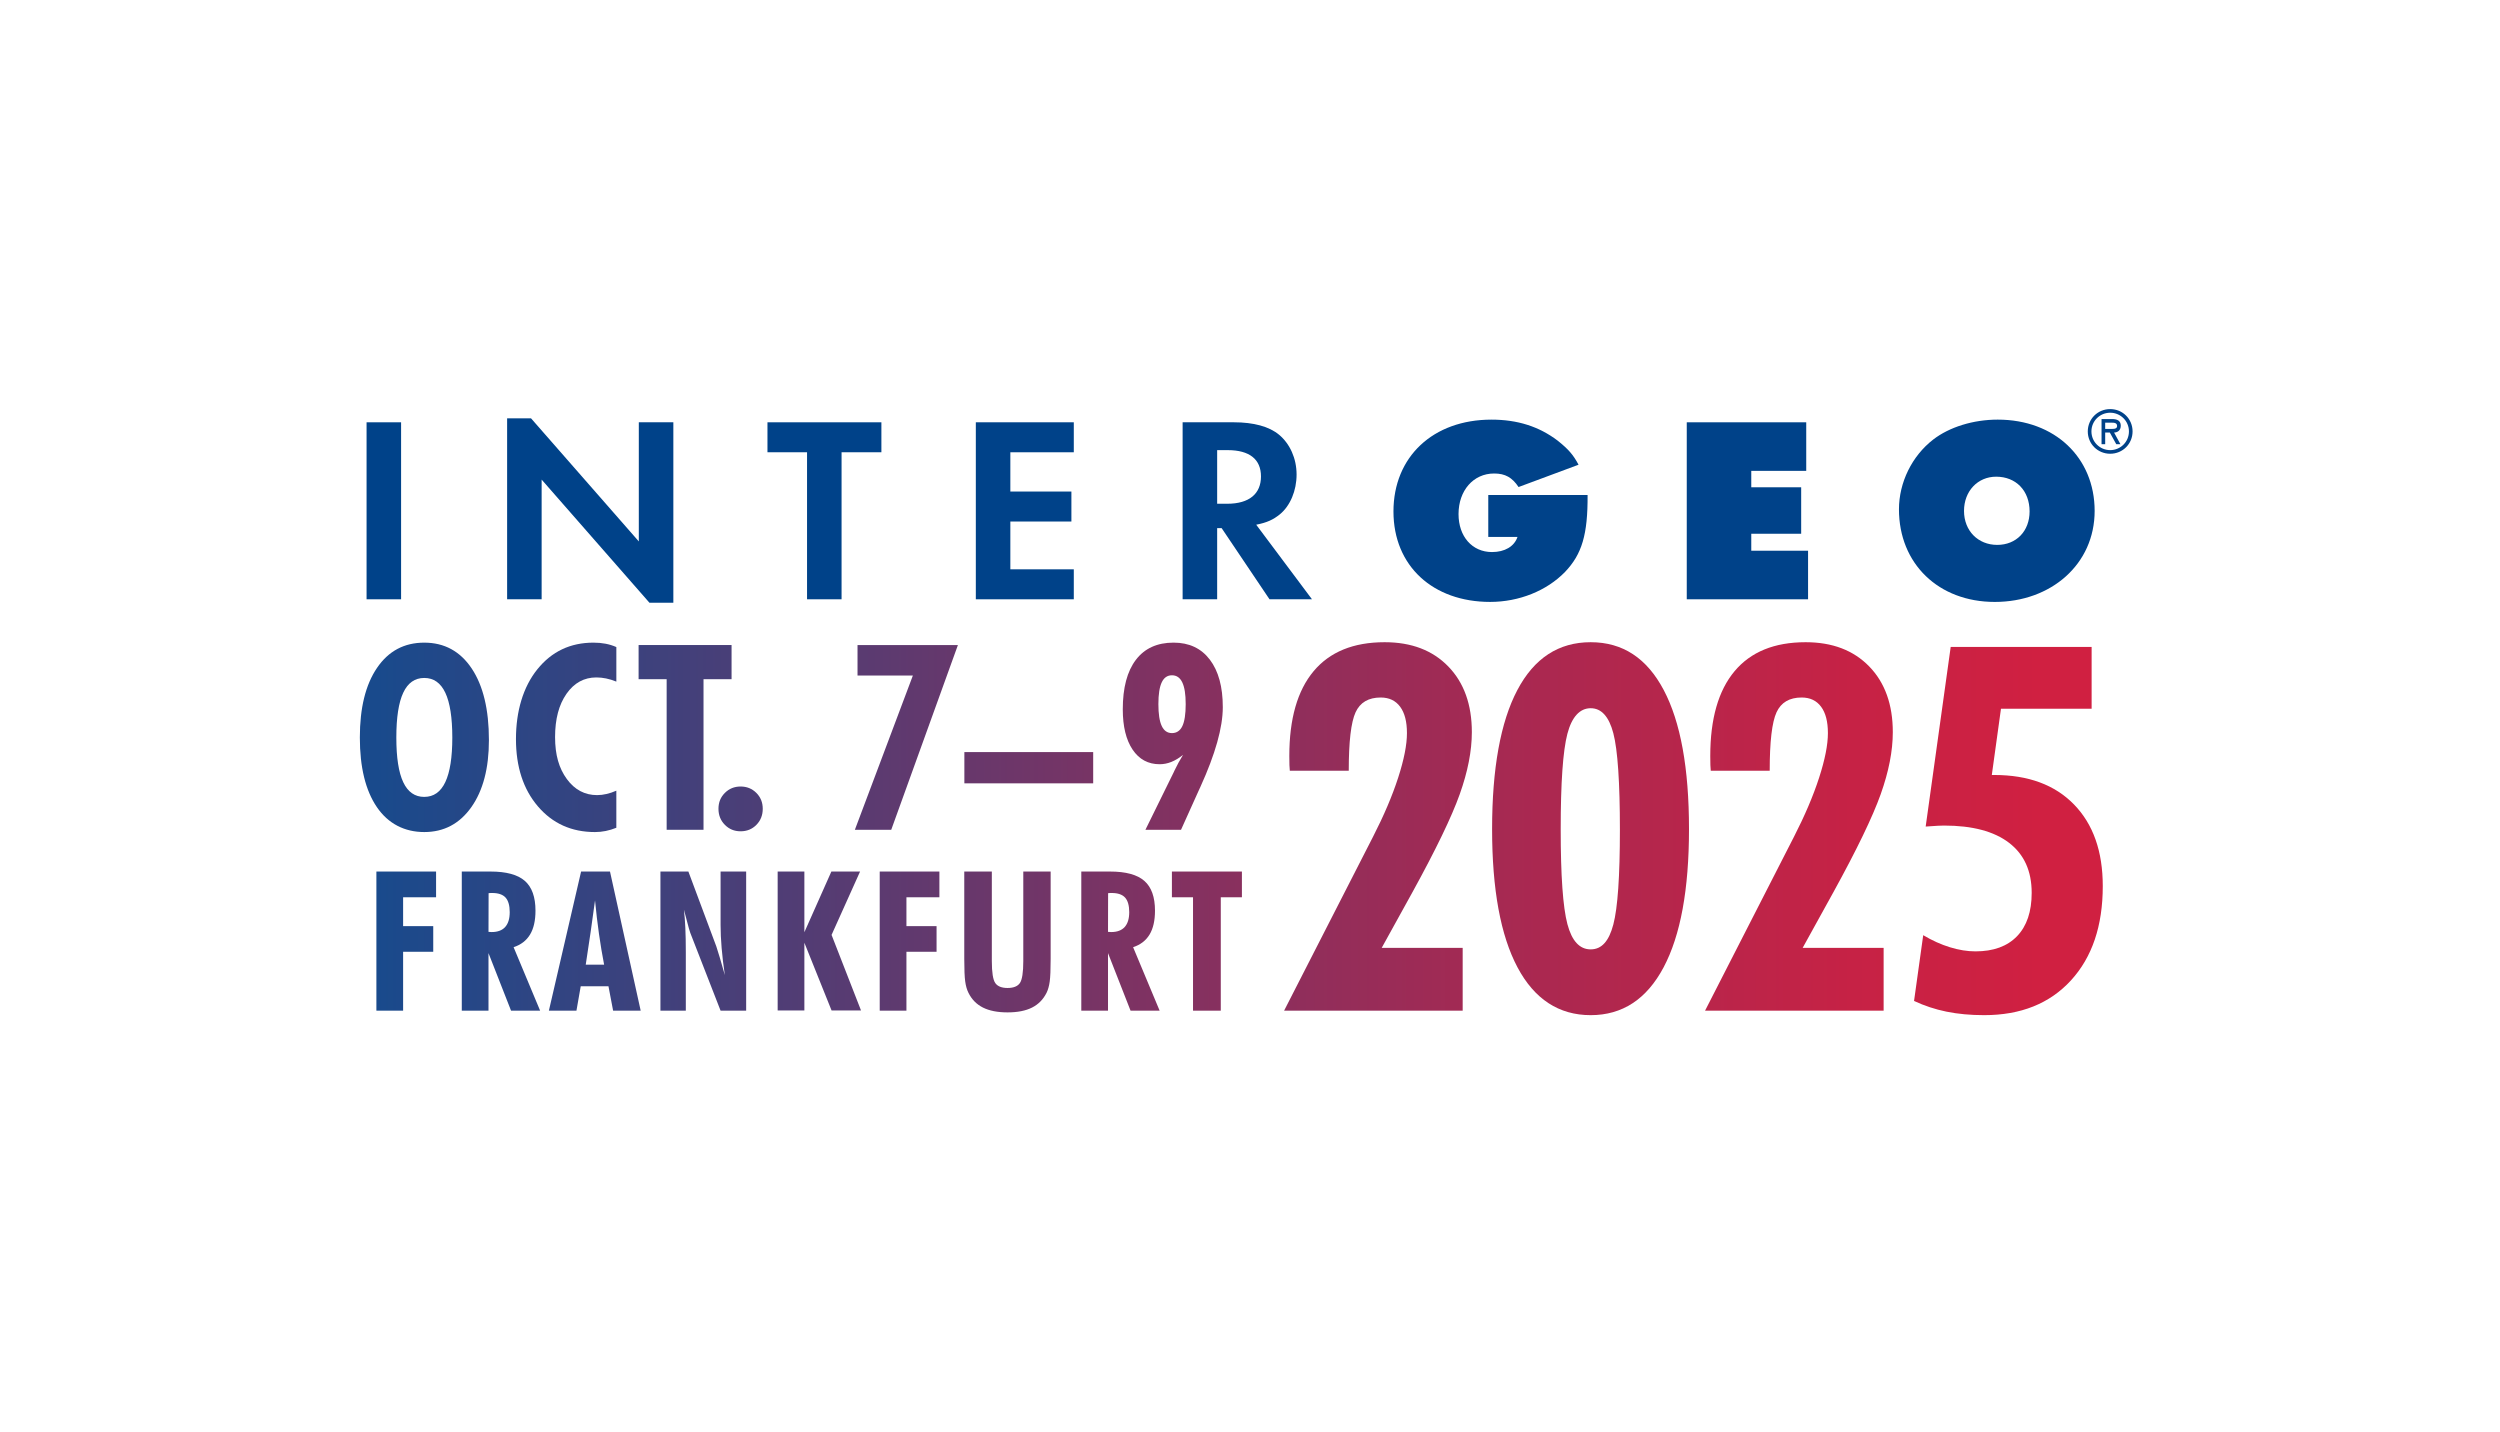 <svg width="330" height="189" viewBox="0 0 330 189" fill="none" xmlns="http://www.w3.org/2000/svg">
<g clip-path="url(#clip0_347_3477)">
<path d="M52.944 55.743H48.387V79.106H52.944V55.743Z" fill="#004289"/>
<path d="M66.94 79.106H71.496V63.308L85.727 79.561H88.882V55.743H84.323V71.47L70.093 55.216H66.94V79.106Z" fill="#004289"/>
<path d="M111.087 79.106V59.698H116.344V55.743H101.306V59.698H106.53V79.106H111.087Z" fill="#004289"/>
<path d="M141.741 59.7V55.742H128.809V79.107H141.741V75.15H133.366V68.841H141.425V64.883H133.366V59.7H141.741Z" fill="#004289"/>
<path d="M165.818 69.262C167.256 68.982 168.064 68.596 168.937 67.895C170.307 66.774 171.149 64.777 171.149 62.643C171.149 60.509 170.268 58.579 168.836 57.386C167.538 56.299 165.468 55.742 162.871 55.742H156.106V79.106H160.665V69.717H161.259L167.575 79.106H173.182L165.819 69.262H165.818ZM160.665 66.495V59.418H162.064C164.909 59.418 166.449 60.61 166.449 62.89C166.449 65.17 164.909 66.495 161.996 66.495H160.666H160.665Z" fill="#004289"/>
<path d="M196.452 65.337V70.875H200.31C199.887 72.135 198.625 72.871 196.946 72.871C194.314 72.871 192.526 70.805 192.526 67.861C192.526 64.744 194.488 62.502 197.225 62.502C198.695 62.502 199.604 63.026 200.451 64.288L208.367 61.345C207.666 60.014 207.002 59.275 205.601 58.156C203.146 56.299 200.31 55.391 196.873 55.391C189.161 55.391 183.937 60.296 183.937 67.511C183.937 74.727 189.161 79.453 196.699 79.453C200.518 79.453 204.164 77.984 206.582 75.498C208.821 73.149 209.594 70.557 209.562 65.337H196.454H196.452Z" fill="#004289"/>
<path d="M222.652 79.106H238.665V72.695H231.168V70.455H237.755V64.321H231.168V62.154H238.423V55.743H222.652V79.106Z" fill="#004289"/>
<path d="M263.698 55.39C260.473 55.39 257.32 56.371 255.185 58.018C252.377 60.189 250.663 63.691 250.663 67.231C250.663 74.413 255.884 79.455 263.312 79.455C270.74 79.455 276.493 74.481 276.493 67.442C276.493 60.403 271.236 55.39 263.698 55.39ZM263.491 62.923C266.119 62.923 267.906 64.779 267.906 67.512C267.906 70.104 266.156 71.926 263.632 71.926C261.107 71.926 259.25 70.068 259.25 67.442C259.25 64.816 261.073 62.923 263.491 62.923Z" fill="#004289"/>
<path d="M275.587 56.948C275.587 55.306 276.892 54 278.545 54C280.198 54 281.5 55.306 281.5 56.948C281.5 58.59 280.197 59.895 278.545 59.895C276.893 59.895 275.587 58.59 275.587 56.948ZM276.069 56.948C276.069 58.336 277.194 59.416 278.546 59.416C279.899 59.416 281.02 58.336 281.02 56.948C281.02 55.56 279.895 54.479 278.546 54.479C277.198 54.479 276.069 55.554 276.069 56.948ZM279.894 58.631H279.345L278.499 57.099H277.885V58.631H277.404V55.314H278.802C279.399 55.314 279.942 55.492 279.942 56.19C279.942 56.843 279.496 57.082 279.058 57.099L279.895 58.631H279.894ZM277.885 55.792V56.617H278.396C278.843 56.617 279.457 56.693 279.457 56.241C279.457 55.821 279.107 55.792 278.71 55.792H277.885Z" fill="#004289"/>
<path d="M169.501 133.408L181.238 110.454C182.677 107.647 183.783 105.049 184.556 102.66C185.33 100.27 185.717 98.308 185.717 96.773C185.717 95.239 185.417 94.099 184.818 93.288C184.218 92.478 183.363 92.071 182.252 92.071C180.638 92.071 179.533 92.724 178.934 94.028C178.334 95.333 178.035 97.903 178.035 101.74H170.255C170.233 101.522 170.216 101.275 170.205 101C170.194 100.726 170.189 100.326 170.189 99.8C170.189 94.889 171.256 91.157 173.393 88.603C175.528 86.049 178.656 84.772 182.776 84.772C186.307 84.772 189.107 85.841 191.178 87.978C193.248 90.115 194.284 93.005 194.284 96.643C194.284 99.121 193.749 101.856 192.682 104.848C191.614 107.841 189.543 112.131 186.47 117.722L182.382 125.122H193.073V133.409H169.501V133.408Z" fill="url(#paint0_linear_347_3477)"/>
<path d="M222.948 109.435C222.948 117.394 221.831 123.478 219.597 127.686C217.362 131.896 214.153 134 209.969 134C205.784 134 202.542 131.895 200.308 127.686C198.073 123.477 196.957 117.393 196.957 109.435C196.957 101.478 198.068 95.294 200.291 91.086C202.514 86.876 205.739 84.772 209.969 84.772C214.198 84.772 217.39 86.877 219.613 91.086C221.837 95.295 222.948 101.412 222.948 109.435ZM206.013 109.5C206.013 115.596 206.307 119.755 206.896 121.981C207.485 124.206 208.508 125.318 209.97 125.318C211.431 125.318 212.384 124.222 212.961 122.03C213.538 119.838 213.827 115.662 213.827 109.5C213.827 103.339 213.538 98.994 212.961 96.79C212.383 94.587 211.386 93.485 209.97 93.485C208.553 93.485 207.485 94.609 206.896 96.856C206.307 99.104 206.013 103.318 206.013 109.5Z" fill="url(#paint1_linear_347_3477)"/>
<path d="M225.067 133.408L236.804 110.454C238.243 107.647 239.349 105.049 240.122 102.66C240.896 100.27 241.283 98.308 241.283 96.773C241.283 95.239 240.983 94.099 240.384 93.288C239.784 92.478 238.929 92.071 237.818 92.071C236.204 92.071 235.099 92.724 234.5 94.028C233.9 95.333 233.601 97.903 233.601 101.74H225.82C225.799 101.522 225.782 101.275 225.771 101C225.76 100.726 225.755 100.326 225.755 99.8C225.755 94.889 226.822 91.157 228.959 88.603C231.094 86.049 234.222 84.772 238.342 84.772C241.873 84.772 244.673 85.841 246.744 87.978C248.814 90.115 249.85 93.005 249.85 96.643C249.85 99.121 249.315 101.856 248.248 104.848C247.18 107.841 245.109 112.131 242.035 117.722L237.948 125.122H248.639V133.409H225.067V133.408Z" fill="url(#paint2_linear_347_3477)"/>
<path d="M252.654 132.126L253.864 123.444C255.041 124.146 256.217 124.677 257.395 125.039C258.572 125.401 259.694 125.581 260.762 125.581C263.137 125.581 264.968 124.913 266.254 123.575C267.539 122.238 268.182 120.331 268.182 117.854C268.182 114.981 267.191 112.784 265.207 111.26C263.224 109.736 260.357 108.974 256.609 108.974C256.194 108.974 255.551 109.007 254.68 109.073C254.484 109.073 254.32 109.085 254.189 109.106L257.492 85.395H276.095V93.552H264.129L262.919 102.299H263.246C267.736 102.299 271.245 103.597 273.773 106.195C276.301 108.794 277.566 112.383 277.566 116.966C277.566 122.205 276.166 126.354 273.365 129.412C270.564 132.47 266.745 134 261.907 134C260.097 134 258.441 133.847 256.937 133.539C255.433 133.231 254.006 132.761 252.654 132.125V132.126Z" fill="url(#paint3_linear_347_3477)"/>
<path d="M64.537 97.689C64.537 101.408 63.762 104.361 62.213 106.549C60.663 108.737 58.594 109.831 56.003 109.831C53.413 109.831 51.237 108.732 49.743 106.532C48.247 104.334 47.5 101.274 47.5 97.355C47.5 93.436 48.256 90.382 49.767 88.161C51.278 85.939 53.356 84.829 56.002 84.829C58.648 84.829 60.746 85.965 62.262 88.236C63.779 90.508 64.537 93.66 64.537 97.69V97.689ZM56.002 105.189C57.242 105.189 58.169 104.538 58.783 103.235C59.398 101.932 59.705 99.972 59.705 97.356C59.705 94.74 59.398 92.746 58.783 91.444C58.169 90.141 57.242 89.49 56.002 89.49C54.762 89.49 53.837 90.139 53.229 91.436C52.62 92.734 52.316 94.707 52.316 97.357C52.316 100.007 52.62 101.962 53.229 103.253C53.837 104.545 54.762 105.191 56.002 105.191V105.189Z" fill="url(#paint4_linear_347_3477)"/>
<path d="M81.357 109.264C80.892 109.453 80.424 109.595 79.954 109.69C79.483 109.785 79.01 109.832 78.535 109.832C75.446 109.832 72.936 108.702 71.004 106.441C69.072 104.181 68.107 101.219 68.107 97.555C68.107 93.892 69.05 90.674 70.939 88.336C72.826 85.998 75.292 84.829 78.336 84.829C78.901 84.829 79.432 84.876 79.93 84.97C80.428 85.065 80.904 85.213 81.358 85.413V89.973C80.893 89.784 80.442 89.644 80.004 89.555C79.567 89.466 79.138 89.421 78.717 89.421C77.101 89.421 75.789 90.14 74.781 91.576C73.774 93.012 73.27 94.916 73.27 97.288C73.27 99.659 73.788 101.419 74.823 102.833C75.859 104.247 77.189 104.955 78.816 104.955C79.225 104.955 79.644 104.904 80.07 104.804C80.496 104.705 80.925 104.56 81.357 104.37V109.264Z" fill="url(#paint5_linear_347_3477)"/>
<path d="M87.998 109.531V89.654H84.295V85.144H96.567V89.654H92.864V109.531H87.998Z" fill="url(#paint6_linear_347_3477)"/>
<path d="M100.683 106.758C100.683 107.604 100.403 108.312 99.845 108.88C99.286 109.448 98.591 109.731 97.761 109.731C96.93 109.731 96.249 109.448 95.685 108.88C95.12 108.312 94.838 107.606 94.838 106.758C94.838 105.911 95.12 105.225 95.685 104.662C96.249 104.1 96.941 103.819 97.761 103.819C98.58 103.819 99.272 104.1 99.837 104.662C100.401 105.225 100.683 105.923 100.683 106.758Z" fill="url(#paint7_linear_347_3477)"/>
<path d="M112.843 109.531L120.499 89.171H113.193V85.146H126.444L117.643 109.532H112.844L112.843 109.531Z" fill="url(#paint8_linear_347_3477)"/>
<path d="M127.297 103.401V99.275H144.301V103.401H127.297Z" fill="url(#paint9_linear_347_3477)"/>
<path d="M156.162 99.643C155.631 100.066 155.113 100.378 154.609 100.578C154.105 100.779 153.594 100.878 153.073 100.878C151.557 100.878 150.367 100.236 149.503 98.949C148.639 97.663 148.207 95.89 148.207 93.629C148.207 90.79 148.782 88.613 149.935 87.099C151.086 85.585 152.746 84.827 154.916 84.827C156.964 84.827 158.559 85.575 159.698 87.073C160.838 88.571 161.409 90.662 161.409 93.345C161.409 96.028 160.424 99.536 158.453 103.867L158.237 104.335L155.896 109.53H151.196L154.95 101.897C154.96 101.875 154.983 101.824 155.016 101.747C155.36 101.023 155.742 100.321 156.162 99.642V99.643ZM154.701 89.137C154.093 89.137 153.641 89.449 153.348 90.073C153.054 90.696 152.907 91.654 152.907 92.946C152.907 94.238 153.053 95.198 153.348 95.827C153.641 96.455 154.092 96.77 154.701 96.77C155.311 96.77 155.777 96.462 156.072 95.843C156.365 95.225 156.512 94.259 156.512 92.946C156.512 91.633 156.363 90.711 156.063 90.081C155.765 89.452 155.311 89.137 154.701 89.137Z" fill="url(#paint10_linear_347_3477)"/>
<path d="M49.684 133.408V115.043H57.562V118.44H53.211V122.25H57.188V125.634H53.211V133.407H49.684V133.408Z" fill="url(#paint11_linear_347_3477)"/>
<path d="M60.955 133.408V115.043H64.744C66.828 115.043 68.34 115.454 69.277 116.276C70.215 117.098 70.684 118.41 70.684 120.213C70.684 121.521 70.444 122.571 69.965 123.363C69.486 124.156 68.762 124.711 67.795 125.03L71.296 133.408H67.458L64.481 125.81V133.408H60.954H60.955ZM64.482 123.006C64.524 123.006 64.593 123.01 64.689 123.019C64.785 123.027 64.854 123.031 64.895 123.031C65.688 123.031 66.284 122.809 66.683 122.365C67.083 121.921 67.283 121.267 67.283 120.403C67.283 119.539 67.1 118.881 66.733 118.478C66.366 118.076 65.778 117.875 64.971 117.875C64.845 117.875 64.749 117.877 64.683 117.881C64.616 117.885 64.553 117.892 64.495 117.9L64.482 123.006Z" fill="url(#paint12_linear_347_3477)"/>
<path d="M72.453 133.408L76.705 115.043H80.519L84.57 133.408H80.931L80.318 130.188H76.655L76.092 133.408H72.453ZM77.318 127.333H79.743C79.493 126.05 79.268 124.706 79.068 123.301C78.868 121.897 78.693 120.414 78.543 118.855C78.359 120.231 78.165 121.625 77.962 123.038C77.757 124.451 77.543 125.883 77.318 127.334V127.333Z" fill="url(#paint13_linear_347_3477)"/>
<path d="M87.177 133.408V115.043H90.866L94.555 124.93C94.663 125.249 94.815 125.737 95.011 126.395C95.207 127.053 95.429 127.827 95.68 128.716C95.487 127.417 95.346 126.224 95.255 125.137C95.163 124.052 95.117 123.039 95.117 122.1V115.043H98.493V133.408H95.117L91.115 123.131C91.049 122.98 90.873 122.355 90.591 121.257C90.457 120.754 90.353 120.36 90.277 120.075C90.361 120.788 90.424 121.591 90.465 122.483C90.507 123.377 90.528 124.443 90.528 125.684V133.408H87.177Z" fill="url(#paint14_linear_347_3477)"/>
<path d="M102.651 133.383V115.043H106.177V123.056L109.741 115.043H113.53L109.767 123.408L113.655 133.383H109.767L106.177 124.439V133.383H102.651Z" fill="url(#paint15_linear_347_3477)"/>
<path d="M116.123 133.408V115.043H124V118.44H119.649V122.25H123.626V125.634H119.649V133.407H116.123V133.408Z" fill="url(#paint16_linear_347_3477)"/>
<path d="M138.686 115.043V126.578C138.686 127.987 138.645 128.986 138.561 129.578C138.478 130.169 138.34 130.658 138.149 131.044C137.708 131.924 137.068 132.576 136.23 132.999C135.392 133.423 134.314 133.635 132.997 133.635C131.68 133.635 130.598 133.423 129.752 132.999C128.906 132.576 128.266 131.924 127.833 131.044C127.633 130.65 127.491 130.154 127.408 129.559C127.325 128.964 127.283 127.97 127.283 126.578V115.043H130.922V126.866C130.922 128.368 131.075 129.334 131.378 129.766C131.683 130.198 132.223 130.414 132.998 130.414C133.774 130.414 134.334 130.193 134.631 129.753C134.926 129.314 135.074 128.351 135.074 126.866V115.043H138.689H138.686Z" fill="url(#paint17_linear_347_3477)"/>
<path d="M142.731 133.408V115.043H146.52C148.604 115.043 150.115 115.454 151.052 116.276C151.991 117.098 152.459 118.41 152.459 120.213C152.459 121.521 152.219 122.571 151.74 123.363C151.261 124.156 150.538 124.711 149.57 125.03L153.072 133.408H149.233L146.257 125.81V133.408H142.73H142.731ZM146.258 123.006C146.299 123.006 146.368 123.01 146.464 123.019C146.56 123.027 146.629 123.031 146.671 123.031C147.463 123.031 148.059 122.809 148.459 122.365C148.859 121.921 149.059 121.267 149.059 120.403C149.059 119.539 148.875 118.881 148.509 118.478C148.141 118.076 147.554 117.875 146.746 117.875C146.621 117.875 146.525 117.877 146.458 117.881C146.391 117.885 146.329 117.892 146.27 117.9L146.258 123.006Z" fill="url(#paint18_linear_347_3477)"/>
<path d="M157.479 133.408V118.44H154.691V115.043H163.932V118.44H161.143V133.408H157.478H157.479Z" fill="url(#paint19_linear_347_3477)"/>
</g>
<defs>
<linearGradient id="paint0_linear_347_3477" x1="47.55" y1="109.09" x2="274.021" y2="109.09" gradientUnits="userSpaceOnUse">
<stop stop-color="#194A8C"/>
<stop offset="0.01" stop-color="#194A8C"/>
<stop offset="0.19" stop-color="#43407A"/>
<stop offset="0.46" stop-color="#7F3262"/>
<stop offset="0.69" stop-color="#AB2850"/>
<stop offset="0.87" stop-color="#C62245"/>
<stop offset="0.98" stop-color="#D02041"/>
<stop offset="1" stop-color="#D02041"/>
</linearGradient>
<linearGradient id="paint1_linear_347_3477" x1="47.55" y1="109.386" x2="274.021" y2="109.386" gradientUnits="userSpaceOnUse">
<stop stop-color="#194A8C"/>
<stop offset="0.01" stop-color="#194A8C"/>
<stop offset="0.19" stop-color="#43407A"/>
<stop offset="0.46" stop-color="#7F3262"/>
<stop offset="0.69" stop-color="#AB2850"/>
<stop offset="0.87" stop-color="#C62245"/>
<stop offset="0.98" stop-color="#D02041"/>
<stop offset="1" stop-color="#D02041"/>
</linearGradient>
<linearGradient id="paint2_linear_347_3477" x1="47.55" y1="54" x2="274.021" y2="54" gradientUnits="userSpaceOnUse">
<stop stop-color="#194A8C"/>
<stop offset="0.01" stop-color="#194A8C"/>
<stop offset="0.19" stop-color="#43407A"/>
<stop offset="0.46" stop-color="#7F3262"/>
<stop offset="0.69" stop-color="#AB2850"/>
<stop offset="0.87" stop-color="#C62245"/>
<stop offset="0.98" stop-color="#D02041"/>
<stop offset="1" stop-color="#D02041"/>
</linearGradient>
<linearGradient id="paint3_linear_347_3477" x1="47.5" y1="109.698" x2="274.021" y2="109.698" gradientUnits="userSpaceOnUse">
<stop stop-color="#194A8C"/>
<stop offset="0.01" stop-color="#194A8C"/>
<stop offset="0.19" stop-color="#43407A"/>
<stop offset="0.46" stop-color="#7F3262"/>
<stop offset="0.69" stop-color="#AB2850"/>
<stop offset="0.87" stop-color="#C62245"/>
<stop offset="0.98" stop-color="#D02041"/>
<stop offset="1" stop-color="#D02041"/>
</linearGradient>
<linearGradient id="paint4_linear_347_3477" x1="47.55" y1="97.33" x2="274.021" y2="97.33" gradientUnits="userSpaceOnUse">
<stop stop-color="#194A8C"/>
<stop offset="0.01" stop-color="#194A8C"/>
<stop offset="0.19" stop-color="#43407A"/>
<stop offset="0.46" stop-color="#7F3262"/>
<stop offset="0.69" stop-color="#AB2850"/>
<stop offset="0.87" stop-color="#C62245"/>
<stop offset="0.98" stop-color="#D02041"/>
<stop offset="1" stop-color="#D02041"/>
</linearGradient>
<linearGradient id="paint5_linear_347_3477" x1="47.55" y1="97.33" x2="274.021" y2="97.33" gradientUnits="userSpaceOnUse">
<stop stop-color="#194A8C"/>
<stop offset="0.01" stop-color="#194A8C"/>
<stop offset="0.19" stop-color="#43407A"/>
<stop offset="0.46" stop-color="#7F3262"/>
<stop offset="0.69" stop-color="#AB2850"/>
<stop offset="0.87" stop-color="#C62245"/>
<stop offset="0.98" stop-color="#D02041"/>
<stop offset="1" stop-color="#D02041"/>
</linearGradient>
<linearGradient id="paint6_linear_347_3477" x1="47.55" y1="97.338" x2="274.021" y2="97.338" gradientUnits="userSpaceOnUse">
<stop stop-color="#194A8C"/>
<stop offset="0.01" stop-color="#194A8C"/>
<stop offset="0.19" stop-color="#43407A"/>
<stop offset="0.46" stop-color="#7F3262"/>
<stop offset="0.69" stop-color="#AB2850"/>
<stop offset="0.87" stop-color="#C62245"/>
<stop offset="0.98" stop-color="#D02041"/>
<stop offset="1" stop-color="#D02041"/>
</linearGradient>
<linearGradient id="paint7_linear_347_3477" x1="47.55" y1="106.775" x2="274.021" y2="106.775" gradientUnits="userSpaceOnUse">
<stop stop-color="#194A8C"/>
<stop offset="0.01" stop-color="#194A8C"/>
<stop offset="0.19" stop-color="#43407A"/>
<stop offset="0.46" stop-color="#7F3262"/>
<stop offset="0.69" stop-color="#AB2850"/>
<stop offset="0.87" stop-color="#C62245"/>
<stop offset="0.98" stop-color="#D02041"/>
<stop offset="1" stop-color="#D02041"/>
</linearGradient>
<linearGradient id="paint8_linear_347_3477" x1="47.55" y1="97.338" x2="274.021" y2="97.338" gradientUnits="userSpaceOnUse">
<stop stop-color="#194A8C"/>
<stop offset="0.01" stop-color="#194A8C"/>
<stop offset="0.19" stop-color="#43407A"/>
<stop offset="0.46" stop-color="#7F3262"/>
<stop offset="0.69" stop-color="#AB2850"/>
<stop offset="0.87" stop-color="#C62245"/>
<stop offset="0.98" stop-color="#D02041"/>
<stop offset="1" stop-color="#D02041"/>
</linearGradient>
<linearGradient id="paint9_linear_347_3477" x1="47.55" y1="101.338" x2="274.021" y2="101.338" gradientUnits="userSpaceOnUse">
<stop stop-color="#194A8C"/>
<stop offset="0.01" stop-color="#194A8C"/>
<stop offset="0.19" stop-color="#43407A"/>
<stop offset="0.46" stop-color="#7F3262"/>
<stop offset="0.69" stop-color="#AB2850"/>
<stop offset="0.87" stop-color="#C62245"/>
<stop offset="0.98" stop-color="#D02041"/>
<stop offset="1" stop-color="#D02041"/>
</linearGradient>
<linearGradient id="paint10_linear_347_3477" x1="47.55" y1="97.18" x2="274.021" y2="97.18" gradientUnits="userSpaceOnUse">
<stop stop-color="#194A8C"/>
<stop offset="0.01" stop-color="#194A8C"/>
<stop offset="0.19" stop-color="#43407A"/>
<stop offset="0.46" stop-color="#7F3262"/>
<stop offset="0.69" stop-color="#AB2850"/>
<stop offset="0.87" stop-color="#C62245"/>
<stop offset="0.98" stop-color="#D02041"/>
<stop offset="1" stop-color="#D02041"/>
</linearGradient>
<linearGradient id="paint11_linear_347_3477" x1="47.55" y1="124.226" x2="274.021" y2="124.226" gradientUnits="userSpaceOnUse">
<stop stop-color="#194A8C"/>
<stop offset="0.01" stop-color="#194A8C"/>
<stop offset="0.19" stop-color="#43407A"/>
<stop offset="0.46" stop-color="#7F3262"/>
<stop offset="0.69" stop-color="#AB2850"/>
<stop offset="0.87" stop-color="#C62245"/>
<stop offset="0.98" stop-color="#D02041"/>
<stop offset="1" stop-color="#D02041"/>
</linearGradient>
<linearGradient id="paint12_linear_347_3477" x1="47.55" y1="124.226" x2="274.021" y2="124.226" gradientUnits="userSpaceOnUse">
<stop stop-color="#194A8C"/>
<stop offset="0.01" stop-color="#194A8C"/>
<stop offset="0.19" stop-color="#43407A"/>
<stop offset="0.46" stop-color="#7F3262"/>
<stop offset="0.69" stop-color="#AB2850"/>
<stop offset="0.87" stop-color="#C62245"/>
<stop offset="0.98" stop-color="#D02041"/>
<stop offset="1" stop-color="#D02041"/>
</linearGradient>
<linearGradient id="paint13_linear_347_3477" x1="47.55" y1="124.226" x2="274.021" y2="124.226" gradientUnits="userSpaceOnUse">
<stop stop-color="#194A8C"/>
<stop offset="0.01" stop-color="#194A8C"/>
<stop offset="0.19" stop-color="#43407A"/>
<stop offset="0.46" stop-color="#7F3262"/>
<stop offset="0.69" stop-color="#AB2850"/>
<stop offset="0.87" stop-color="#C62245"/>
<stop offset="0.98" stop-color="#D02041"/>
<stop offset="1" stop-color="#D02041"/>
</linearGradient>
<linearGradient id="paint14_linear_347_3477" x1="47.55" y1="124.226" x2="274.021" y2="124.226" gradientUnits="userSpaceOnUse">
<stop stop-color="#194A8C"/>
<stop offset="0.01" stop-color="#194A8C"/>
<stop offset="0.19" stop-color="#43407A"/>
<stop offset="0.46" stop-color="#7F3262"/>
<stop offset="0.69" stop-color="#AB2850"/>
<stop offset="0.87" stop-color="#C62245"/>
<stop offset="0.98" stop-color="#D02041"/>
<stop offset="1" stop-color="#D02041"/>
</linearGradient>
<linearGradient id="paint15_linear_347_3477" x1="47.55" y1="124.214" x2="274.021" y2="124.214" gradientUnits="userSpaceOnUse">
<stop stop-color="#194A8C"/>
<stop offset="0.01" stop-color="#194A8C"/>
<stop offset="0.19" stop-color="#43407A"/>
<stop offset="0.46" stop-color="#7F3262"/>
<stop offset="0.69" stop-color="#AB2850"/>
<stop offset="0.87" stop-color="#C62245"/>
<stop offset="0.98" stop-color="#D02041"/>
<stop offset="1" stop-color="#D02041"/>
</linearGradient>
<linearGradient id="paint16_linear_347_3477" x1="47.55" y1="124.226" x2="274.021" y2="124.226" gradientUnits="userSpaceOnUse">
<stop stop-color="#194A8C"/>
<stop offset="0.01" stop-color="#194A8C"/>
<stop offset="0.19" stop-color="#43407A"/>
<stop offset="0.46" stop-color="#7F3262"/>
<stop offset="0.69" stop-color="#AB2850"/>
<stop offset="0.87" stop-color="#C62245"/>
<stop offset="0.98" stop-color="#D02041"/>
<stop offset="1" stop-color="#D02041"/>
</linearGradient>
<linearGradient id="paint17_linear_347_3477" x1="47.55" y1="124.34" x2="274.021" y2="124.34" gradientUnits="userSpaceOnUse">
<stop stop-color="#194A8C"/>
<stop offset="0.01" stop-color="#194A8C"/>
<stop offset="0.19" stop-color="#43407A"/>
<stop offset="0.46" stop-color="#7F3262"/>
<stop offset="0.69" stop-color="#AB2850"/>
<stop offset="0.87" stop-color="#C62245"/>
<stop offset="0.98" stop-color="#D02041"/>
<stop offset="1" stop-color="#D02041"/>
</linearGradient>
<linearGradient id="paint18_linear_347_3477" x1="47.55" y1="124.226" x2="274.021" y2="124.226" gradientUnits="userSpaceOnUse">
<stop stop-color="#194A8C"/>
<stop offset="0.01" stop-color="#194A8C"/>
<stop offset="0.19" stop-color="#43407A"/>
<stop offset="0.46" stop-color="#7F3262"/>
<stop offset="0.69" stop-color="#AB2850"/>
<stop offset="0.87" stop-color="#C62245"/>
<stop offset="0.98" stop-color="#D02041"/>
<stop offset="1" stop-color="#D02041"/>
</linearGradient>
<linearGradient id="paint19_linear_347_3477" x1="47.55" y1="124.226" x2="274.021" y2="124.226" gradientUnits="userSpaceOnUse">
<stop stop-color="#194A8C"/>
<stop offset="0.01" stop-color="#194A8C"/>
<stop offset="0.19" stop-color="#43407A"/>
<stop offset="0.46" stop-color="#7F3262"/>
<stop offset="0.69" stop-color="#AB2850"/>
<stop offset="0.87" stop-color="#C62245"/>
<stop offset="0.98" stop-color="#D02041"/>
<stop offset="1" stop-color="#D02041"/>
</linearGradient>
<clipPath id="clip0_347_3477">
<rect width="234" height="80" fill="white" transform="translate(47.5 54)"/>
</clipPath>
</defs>
</svg>
